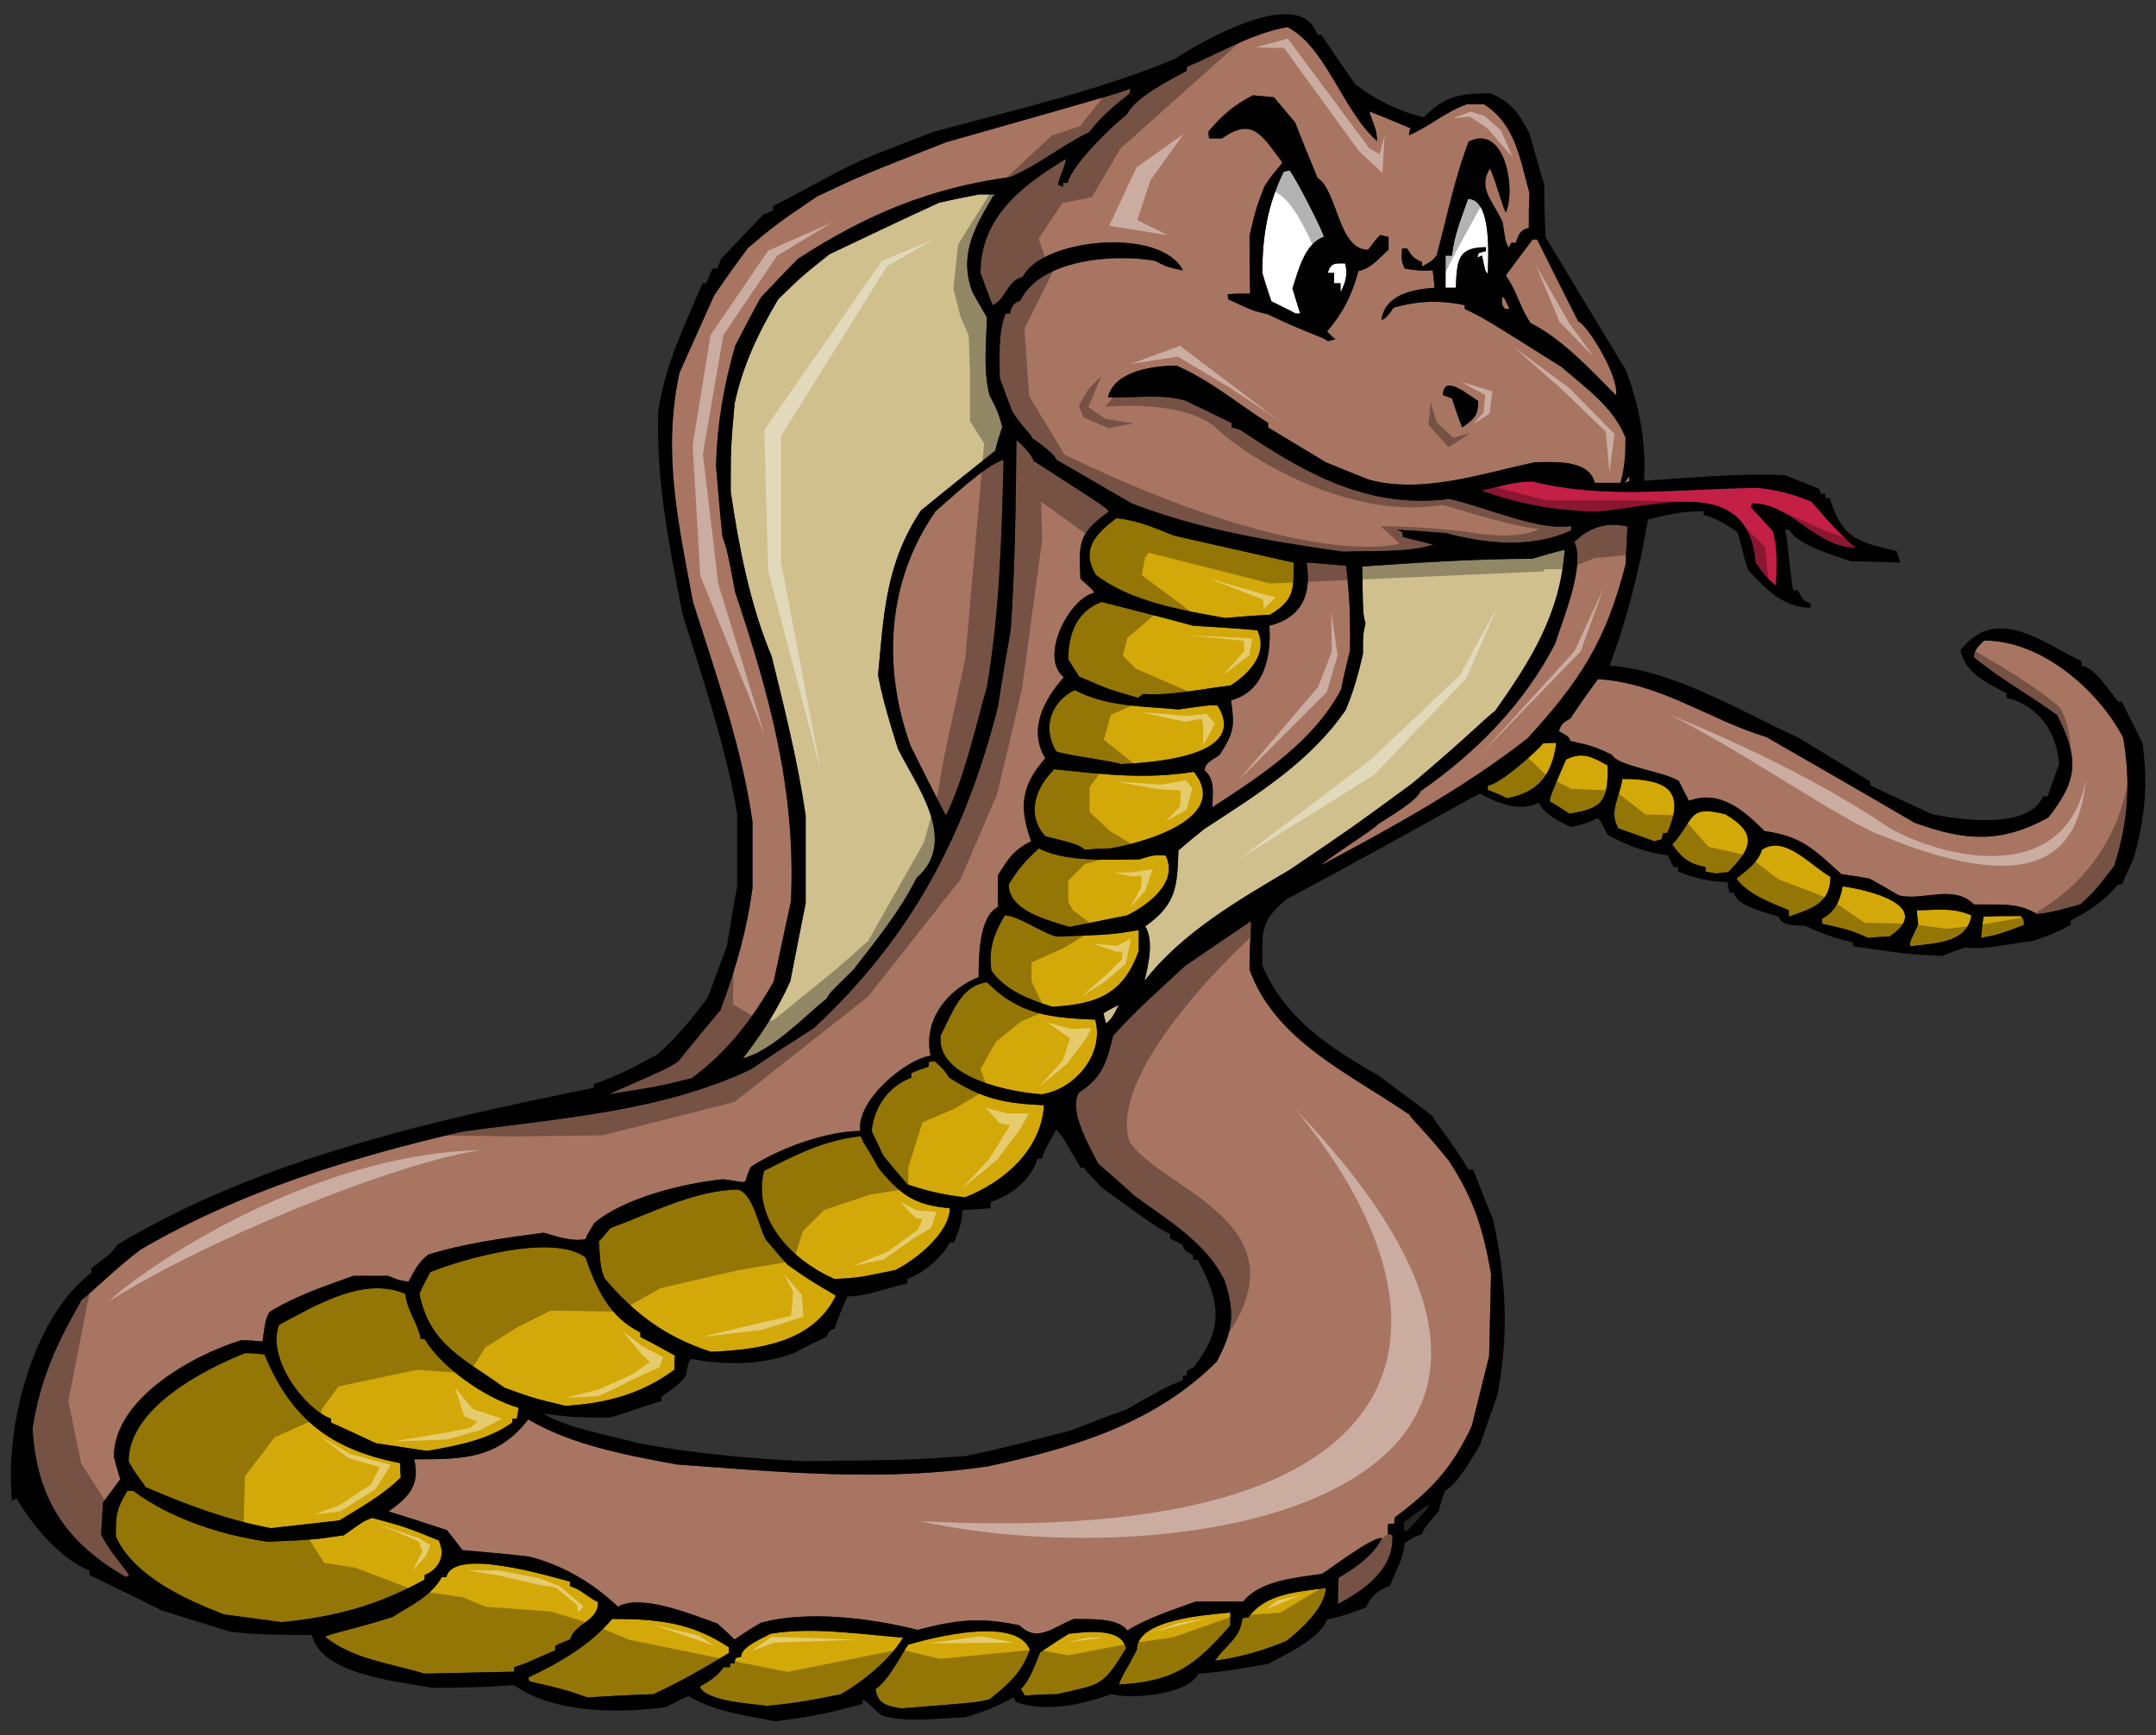 <?xml version="1.0" encoding="utf-8"?>
<!-- Generator: Adobe Illustrator 17.0.0, SVG Export Plug-In . SVG Version: 6.00 Build 0)  -->
<!DOCTYPE svg PUBLIC "-//W3C//DTD SVG 1.1//EN" "http://www.w3.org/Graphics/SVG/1.1/DTD/svg11.dtd">
<svg version="1.1" id="Layer_1" xmlns="http://www.w3.org/2000/svg" xmlns:xlink="http://www.w3.org/1999/xlink" x="0px" y="0px"
	 width="200px" height="161px" viewBox="0 0 200 161" style="enable-background:new 0 0 200 161;" xml:space="preserve">
<rect x="0" y="0" width="200" height="161" fill="#333333" stroke="none"/>
<path id="color4" style="fill:#CFC08E;" d="M102.603,94.954c-0.117-0.358-0.179-0.654-0.237-0.955
	c0.476-0.3,0.951-0.538,1.428-0.777C103.14,94.475,103.14,94.475,102.603,94.954z M73.311,91.013
	c-1.13,2.567-2.674,4.956-4.397,7.165c2.674-0.657,5.704-3.879,7.785-5.553c0.237-0.478,0.237-0.478,2.437-2.628
	c2.079-2.687,4.337-5.435,5.882-8.54c3.982-3.463-0.061-8.599-1.724-12.003c-0.713-2.27-1.366-4.359-1.842-6.808
	c0.534-5.733,0.713-10.391,3.981-15.288c2.256-1.852,4.575-3.702,6.891-5.552c0.18-0.779,0.418-1.496,0.654-2.211
	c-0.414-1.434-0.414-1.434-1.188-2.928c-0.594-2.386-0.297-4.776-0.238-7.226c-0.476-0.836-0.95-1.611-1.367-2.387
	c-1.248-3.464,0.238-5.974,1.961-8.899c0.357-0.12,0.357-0.12-1.307-0.12c-1.248,0.24-2.496,0.479-3.743,0.777
	c-3.388,1.554-6.774,3.165-10.161,4.778c-2.614,2.089-2.614,2.089-4.754,4.181c-1.841,3.103-3.267,6.091-4.04,9.673
	c-0.358,4.124-0.358,4.124-0.358,8.182c0.774,5.196,1.785,10.45,3.804,15.288c1.189,4.836,2.436,9.791,3.149,14.749
	c0,2.687,0,5.374,0,8.122C74.261,86.175,73.785,88.564,73.311,91.013z M131.005,72.68c-5.523,4.059-5.523,4.059-11.348,8.002
	c-4.754,2.806-10.101,5.912-13.489,10.331c0.358-1.495,0.892-3.766,0.062-5.077c2.911-2.029,2.971-3.703,3.09-7.048
	c0.772-0.656,1.545-1.312,2.376-1.969c4.934-3.225,9.806-6.212,13.132-11.047c0.714-1.673,1.19-3.404,1.606-5.196
	c0-1.792,0-1.792,0.236-2.865c-0.236-0.837-0.236-0.837-0.299-5.258c5.231-0.356,10.518-0.715,15.746-0.715
	c1.012-0.298,2.022-0.598,3.03-0.836c-0.416,5.972-3.146,10.271-6.476,14.989C138.194,66.229,135.938,68.559,131.005,72.68z"/>
<path id="color3" style="fill:#D3A809;" d="M95.533,153.058c-0.773,2.147-1.961,3.165-3.743,4.599
	c-1.308,0.297-1.308,0.297-8.201,0.836c-1.308-0.239-2.138-0.358-2.377-1.793c1.189-0.775,2.198-2.865,3.031-4.118
	C86.502,151.924,94.287,149.893,95.533,153.058z M83.77,151.924c-3.921-0.302-8.438-1.018-12.301-0.358
	c-0.713,0.416-2.733,1.194-2.733,2.15c-0.178,0-0.357,0.06-0.476,0.118c-0.06,0.119-0.119,0.299-0.119,0.48
	c-0.178,0-0.296,0-0.415,0c0,0.117,0,0.237,0,0.356c-0.238,0-0.417,0-0.595,0c-0.594,0.836-1.248,1.255-2.2,1.793
	c0.417,1.372,4.993,1.612,6.18,1.791c2.317-0.179,4.576-0.597,6.893-1.075C80.085,155.983,82.521,154.012,83.77,151.924z
	 M67.607,152.816c-3.505-2.328-6.714-2.626-10.815-2.626c-2.08,2.448-4.872,4.061-7.783,5.434c0,0.117,0.059,0.24,0.119,0.358
	c3.328,0.776,3.328,0.776,5.348,1.492c2.02-0.118,4.041-0.238,6.119-0.299c2.379-1.075,4.754-2.449,7.013-3.82
	C67.607,153.177,67.607,152.996,67.607,152.816z M99.157,151.564c-0.89,0.537-1.784,1.135-2.672,1.732
	c-0.476,1.133-0.892,2.507-1.785,3.402c0.12,0.18,0.239,0.357,0.357,0.598c0.951-0.061,1.962-0.119,2.973-0.119
	c4.159-0.956,4.217-0.657,6.416-4.239C104.09,150.966,100.762,151.385,99.157,151.564z M114.131,149.595
	c-2.197,0.238-8.673,0.597-8.673,3.463c-1.012,1.969-1.368,2.328-1.666,3.227c5.108-0.3,7.011-1.673,10.339-5.496
	C114.131,150.37,114.131,149.952,114.131,149.595z M51.504,152.699c0.417-0.237,0.893-0.419,1.366-0.598
	c0.476-1.553,2.616-1.672,2.616-3.464c-1.011-0.477-1.486-1.135-2.616-1.494c0-0.18,0-0.299,0-0.418
	c-1.84-0.477-10.813-3.226-11.467-0.417c-0.177,0-0.296,0-0.416,0c-1.01,1.793-2.793,2.565-4.575,3.702
	c-3.743,1.195-5.942,1.553-6.239,1.852c2.614,2.089,6.061,2.449,9.21,3.403c2.733-0.063,5.526-0.121,8.319-0.18
	c0-0.18,0-0.301,0-0.419c1.366-0.417,2.436-1.015,3.802-1.551C51.504,152.938,51.504,152.816,51.504,152.699z M115.794,150.071
	c-0.18,0-0.357,0-0.534,0.061c-0.237,1.908-1.545,2.448-2.556,3.94c2.26-0.298,4.576-0.954,6.656-1.851
	c1.306-1.015,3.624-3.165,3.624-4.897C120.431,147.683,117.398,147.802,115.794,150.071z M39.383,146.13
	c1.427-0.598,1.961-1.912,1.307-3.226c-3.089-1.252-3.089-1.252-6.178-2.09c-0.773,0.299-0.773,0.299-2.616,1.614
	c-2.791,0.417-2.791,0.417-7.069,0.596c-4.278-0.596-9.032-2.149-12.478-4.718c-0.178,0-0.357,0-0.535,0
	c-1.011,1.672-1.07,2.21-1.07,4.24c1.665,3.702,6.597,5.915,10.042,7.227c1.783,0.238,3.565,0.478,5.347,0.716
	c4.933-0.478,8.913-1.551,13.25-3.941C39.383,146.368,39.383,146.25,39.383,146.13z M24.528,125.649
	c-0.593-0.061-1.187-0.12-1.782-0.12c-3.921,1.552-10.813,5.135-10.813,10.03c0.594,1.195,1.367,1.973,1.544,2.39
	c3.863,1.671,7.546,3.046,11.646,3.821c2.081-0.237,4.219-0.478,6.358-0.715c1.96-1.195,4.1-2.392,5.704-4.003
	c-0.06-0.477-0.06-0.896-0.06-1.313C30.707,134.485,27.025,131.679,24.528,125.649z M47.523,131.977c0-0.119,0-0.239,0-0.358
	c0.119,0,0.239,0,0.416,0c0.06-0.358,0.119-0.717,0.178-1.015c-3.089-0.895-7.13-3.702-8.735-6.389c-0.118,0-0.236,0-0.356,0
	c-0.239-1.435-1.308-2.688-1.427-4.179c-3.862-1.673-8.318,1.073-11.705,2.865c-1.188,2.984,2.2,7.702,4.813,8.717
	c0,0.119,0,0.239,0,0.358c1.368,0.598,2.733,1.252,4.16,1.912c1.544,0.239,3.15,0.478,4.753,0.717
	C42.354,134.129,45.266,133.591,47.523,131.977z M62.557,127.081c0-0.479,0-0.896,0.059-1.313c-1.07-0.598-2.138-1.195-3.208-1.732
	c0-0.18,0-0.298,0-0.418c-2.912-1.434-4.1-4.12-5.11-6.987c-3.09-2.209-11.17,0.119-14.378,1.374
	c-0.356,0.656-0.712,1.313-1.011,2.031c0.95,4.776,4.278,6.093,7.902,8.718c2.674,0.956,2.674,0.956,5.646,1.671
	C56.376,130.186,59.526,129.29,62.557,127.081z M68.498,110.36c-3.921,0-8.317,2.268-11.884,3.581
	c-0.356,0.42-0.712,0.836-1.069,1.256c0.178,2.448,0.178,2.448,0.535,3.401c2.793,3.288,5.644,5.436,9.864,6.81
	c4.396-0.179,9.447-0.836,11.585-5.195c-0.653-0.479-1.604-0.836-4.455-2.866c-0.713-0.779-1.367-1.552-2.022-2.329
	C70.28,113.587,69.924,110.896,68.498,110.36z M70.876,108.627c-1.13,4.599,2.733,8.359,6.535,10.033
	c2.199-0.12,2.199-0.12,5.646-0.834c1.841-0.899,5.05-3.465,5.05-5.734c-3.268-0.301-4.516-1.196-6.596-3.703
	c-1.012-1.911-1.426-2.268-1.663-2.983C76.518,105.76,73.785,107.138,70.876,108.627z M84.184,109.885
	c1.725,0.597,3.567,1.013,5.35,1.193c3.624-1.433,7.069-4.418,7.307-8.541c-3.626-0.179-5.644-0.537-8.792-2.565
	c-0.417-0.658-0.417-0.658-1.308-1.495c-0.237,0-0.416,0-0.593,0.061c0,0.119,0,0.239,0,0.42c-0.535,0.178-1.07,0.356-1.605,0.597
	c0,0.119,0,0.236,0,0.418c-2.138,0.835-3.445,2.688-3.683,4.955c0.356,0.717,0.712,1.492,1.069,2.267
	C82.64,108.091,83.411,108.986,84.184,109.885z M101.594,94.595c-4.1-0.179-7.012-0.42-10.042-3.466
	c-2.437,0.301-3.208,2.869-4.277,4.898c-0.535,4.003,6.595,5.315,9.386,5.494C99.692,101.044,102.485,97.818,101.594,94.595z
	 M105.635,88.207c0-0.656,0-1.316,0-1.913c-2.614,0.418-2.614,0.418-7.605,0.597c-1.428-0.358-3.625-1.969-4.814-1.969
	c-1.01,1.672-1.543,3.165-1.246,5.134c1.307,1.852,3.564,2.688,5.643,3.345C101.713,93.162,104.207,92.266,105.635,88.207z
	 M177.826,84.444c0,0.417,0.059,0.836,0.117,1.313c-0.83,1.733-0.83,1.733-0.712,2.033c2.198-0.301,5.229-0.239,5.646-2.868
	C181.094,84.144,179.729,84.444,177.826,84.444z M170.933,82.232c-0.234,1.255-0.651,2.33-1.898,2.987c0,0.119,0,0.299,0,0.478
	c2.614,0.597,2.614,0.597,4.277,1.313c0.653-0.06,1.307-0.12,1.961-0.12C179.548,84.024,173.251,82.531,170.933,82.232z
	 M184.008,85.041c-0.122,0.656-0.18,1.313-0.236,1.969c1.604-0.298,1.604-0.298,3.98-1.193c0-0.478,0-0.478-0.297-0.836
	C186.263,84.98,185.136,84.98,184.008,85.041z M108.128,79.366c-1.069-0.059-1.069-0.059-2.434,0.359
	c-2.854,0-6.716,0.298-9.33-1.014c-1.188,1.075-1.961,1.97-2.792,3.342c0,2.509,3.8,3.346,5.645,3.941
	c1.783-0.356,3.563-0.714,5.349-1.073C106.467,83.965,109.376,81.876,108.128,79.366z M163.445,78.831
	c-0.355,1.192-1.424,1.909-2.373,2.687c1.125,1.493,3.146,2.208,4.869,2.927c0,0.179,0,0.358,0,0.597
	c2.021-0.716,3.863-1.193,3.863-3.702C168.024,80.385,165.588,77.398,163.445,78.831z M160.063,75.544
	c-3.565-0.894-2.794,0.422-4.933,2.809c0.892,1.255,1.545,1.793,3.09,2.089c0,0.12,0,0.24,0,0.42
	c0.298,0.06,0.655,0.118,1.009,0.179c0.358-0.061,0.714-0.119,1.069-0.119C162.496,78.712,163.091,77.339,160.063,75.544z
	 M110.743,71.604c-4.575,0.718-8.318,0.237-12.952-0.239c-1.664,1.674-2.674,4.121-0.833,6.212c0.713,0.238,3.269,0.656,3.626,1.255
	c0.771-0.06,1.544-0.119,2.377-0.119C105.873,78.233,114.25,75.965,110.743,71.604z M150.494,72.263
	c-0.238,1.73-1.308,3.045-0.356,4.597c1.069,0.359,2.196,0.777,3.325,1.193c0.18-0.059,0.416-0.118,0.655-0.178
	c0.059-0.238,0.12-0.418,0.176-0.598c0.118,0,0.24,0,0.358,0C156.436,73.276,154.536,72.263,150.494,72.263z M145.266,70.469
	c-1.486,3.464-1.486,3.464-1.486,3.882c0.595,0.358,1.189,0.717,1.782,1.135c3.149-0.478,3.625-1.193,3.566-4.479
	C147.703,70.23,146.811,69.694,145.266,70.469z M143.127,68.976c-0.535,0.719-4.1,3.884-5.11,3.884c0,0.12,0,0.239,0,0.418
	c0.594,0.238,1.188,0.478,1.782,0.777c2.853-0.539,4.159-2.092,4.575-5.137C143.958,68.918,143.543,68.918,143.127,68.976z
	 M112.943,65.454c-0.654-0.062-0.654-0.062-3.625,0.358c-3.27-0.3-6.656-0.24-9.626-1.793c-2.198,1.076-3.032,3.462-1.722,5.675
	c0.475,0.299,5.228,0.895,6,1.193C106.229,70.768,116.031,70.351,112.943,65.454z M99.098,61.153
	c0.297,0.536,0.654,1.076,1.011,1.612c2.732,1.193,2.732,1.193,5.466,1.972c0.12-0.119,0.299-0.239,0.475-0.357
	c2.677,0.179,5.409-0.482,8.082-0.777c1.723-1.076,3.565-2.986,2.497-5.137c-2.021-0.179-3.982-0.298-5.941-0.417
	c-2.853-0.776-5.706-1.493-8.497-2.209C99.93,56.677,99.098,58.766,99.098,61.153z M117.815,57.034
	c2.256-1.374,2.198-2.328,2.198-4.838c-3.743-0.836-7.427-1.671-11.112-2.506c-1.781-0.719-3.442-1.436-5.346-1.615
	c-1.9,1.435-3.327,2.868-1.9,5.256c3.268,2.509,8.021,3.286,12.001,4.002C115.022,57.214,116.389,57.094,117.815,57.034z"/>
<path id="color2" style="fill:#C41F45;" d="M142.177,44.671c7.011,1.733,13.901,0.601,21.035,0.601
	c1.72,0.177,3.208,0.597,4.813,1.254c1.308,1.493,2.611,3.046,4.155,4.3c-3.8,0-5.94-4.123-9.624-4.123
	c-0.061,0.121-0.118,0.24-0.118,0.359c0.653,0.717,1.306,1.434,2.02,2.209c0.474,1.673,0.357,3.345,0.296,5.076
	c-1.011-0.896-1.011-0.896-1.902-2.15c-0.654-8.121-8.853-5.254-14.734-4.717c-3.804-0.12-7.132-0.657-10.694-1.972
	C139.086,45.148,140.453,44.671,142.177,44.671z"/>
<path id="color1" style="fill:#A87562;" d="M150.731,44.794c0.12-0.24,0.239-0.422,0.414-0.602c0,0.122,0,0.301,0,0.478
	C150.971,44.671,150.852,44.731,150.731,44.794z M116.031,85.459c-2.021,1.374-4.038,2.748-6.059,4.119
	c-2.316,2.152-4.575,4.12-6.717,6.511c-0.594,2.447-0.949,3.821-3.147,5.254c-1.069,1.671,1.07,5.196,1.781,6.629
	c1.132,0.954,2.258,1.971,3.389,2.986c3.09,2.268,6.596,4.3,8.319,7.822c1.011,3.106,0.772,4.717-0.714,7.523
	c-5.762,5.794-13.487,8.062-21.272,9.733c-9.684,1.434-19.073,0.539-28.817-0.18c-4.575-0.836-9.744-1.79-13.785-4.18
	c-2.854,3.701-6.062,3.701-10.578,3.701c0.536,2.45-0.476,3.464-2.377,4.839c1.783,0.536,3.565,1.134,5.408,1.732
	c0.475,0.596,0.95,1.192,1.426,1.851c2.021,0.179,4.101,0.358,6.18,0.599c3.09,0.773,5.942,2.445,8.259,4.656
	c2.199-1.254,6.951,0.777,9.209,1.552c0.535,0.477,1.071,0.956,1.605,1.494c0.771-0.537,1.603-1.076,2.437-1.553
	c4.337-1.193,10.279-0.418,14.558,0.657c3.625-0.956,5.821-1.195,9.446-0.419c1.665,1.674,3.15,0.118,5.051-0.598
	c1.188,0.061,4.1-0.179,4.933,1.075c1.961-1.193,4.218-1.91,6.358-2.686c1.425,0,2.91,0,4.396,0
	c1.604-1.973,4.871-2.211,7.311-2.568c0.652-0.358,4.455-3.345,5.585-3.345c-0.774,1.613-2.497,2.806-4.041,3.702
	c-0.058,0.775-0.058,1.612-0.058,2.447c2.433-1.313,5.228-3.224,5.05-6.389c-0.181-0.06-0.299-0.119-0.417-0.119
	c0-0.299,0-0.597,0-0.896c0.178-0.061,0.356-0.061,0.595-0.061c0-0.24,0-0.419,0.061-0.598c3.326-2.449,5.344-4.598,7.129-8.48
	c0.533-2.148,1.069-4.3,1.605-6.447c0.059-2.569,0.117-5.138,0.178-7.646c-0.714-4.117-1.605-6.986-3.921-10.509
	c-2.201-2.749-3.448-3.822-3.626-4.241c-5.405-3.762-12.477-6.808-14.854-13.496C115.914,86.833,116.152,85.816,116.031,85.459z
	 M9.378,142.369c0.772,1.492,1.722,2.508,2.614,3.761c-0.119,0.061-0.237,0.12-0.296,0.18c-5.586-3.166-8.318-7.346-8.675-13.795
	c0.713-4.598,2.258-7.942,4.575-11.943c0.773-0.536,3.148-2.926,5.467-4.658c9.21-5.376,19.488-8.539,29.827-10.929
	c9.031-1.252,18.479-1.85,26.797-5.793c1.901-1.314,3.861-2.566,5.823-3.819c9.031-8.422,13.962-17.736,17.055-29.74
	c0.356-2.389,0.771-4.775,1.188-7.167c0.415-5.851,0.475-11.765,0.535-17.616c0.414,0.239,1.485,1.435,1.603,1.912
	c6.773,4.358,6.773,4.358,6.953,4.718c-2.792,1.971-2.792,2.866-2.614,6.211c1.249,1.134,1.249,1.134,1.249,1.312
	c-2.319,0.536-5.111,5.972-2.794,7.822c-1.841,2.091-3.327,4.836-1.724,7.524c-2.258,2.569-2.436,4.539-1.306,7.703
	c-1.605,0.778-2.14,1.615-3.088,3.165c0,0.954,0,1.912,0,2.926c-1.783,0.897-1.783,4.778-1.783,6.509
	c-2.913,1.138-5.171,4.001-4.457,7.285c-2.377,0.359-6.893,4.181-6.536,6.988c-3.089,0-7.546,1.612-10.161,3.344
	c-0.178,0.417-0.355,0.835-0.476,1.314c-0.355,0.179-0.475,0-2.079-0.179c-3.626,0.357-9.211,1.731-11.944,4.059
	c-0.296,0.479-0.593,0.956-0.832,1.496c-1.248,0.238-2.614-0.239-3.862-0.598c-3.566,0.479-7.25,0.956-10.696,2.028
	c-0.892,0.657-1.308,1.496-1.842,2.509c-0.891-0.119-0.891-0.119-1.9-0.536c-1.071,0-2.14,0-3.209,0
	c-2.674,0.954-5.348,1.851-7.785,3.344c-0.357,0.657-0.357,0.657-0.653,2.745c-0.655-0.06-1.308-0.118-1.961-0.118
	c-4.517,1.373-11.826,5.436-11.826,10.809c0.178,0.658,0.358,1.372,0.595,2.09c-0.535,0.718-1.069,1.433-1.603,2.15
	C9.496,140.338,9.438,141.352,9.378,142.369z M64.16,100.03c-3.149,0.774-3.149,0.774-7.724,1.491
	c5.348-2.328,5.348-2.328,6.476-3.046c1.308-1.612,2.614-3.223,3.921-4.777c1.427-3.821,2.438-7.346,2.972-11.347
	c0-2.029,0-4.058,0-6.09c-0.949-6.868-3.445-13.854-5.526-20.422c-1.366-7.405-2.851-13.853-1.247-21.259
	c1.071-2.39,2.14-4.778,3.208-7.166c1.011-1.494,2.081-2.986,3.151-4.419c2.554-2.151,2.554-2.151,6.417-4.778
	c4.04-1.911,4.04-1.911,11.944-5.018c16.815-4.776,16.815-4.776,17.053-5.015c0,0.119,0,0.299,0,0.478
	c-1.368,1.073-2.733,2.209-3.744,3.583c-2.497,1.194-4.872,3.165-7.369,4.181c-7.426,1.014-13.309,3.464-19.666,7.583
	c-1.188,1.193-2.316,2.391-3.446,3.583c-0.834,1.493-1.605,2.987-2.378,4.479c-1.07,3.762-1.664,7.166-1.783,11.107
	c0.179,2.15,0.357,4.358,0.594,6.568c0.477,1.433,0.477,1.433,1.188,5.195c3.209,9.615,5.646,18.393,5.17,28.664
	c-0.534,2.447-1.069,4.957-1.604,7.466C69.745,94.595,67.489,97.582,64.16,100.03z M196.96,68.438
	c0.712,4.301,0.474,7.706-0.832,11.885c-1.843,2.388-1.843,2.388-3.15,3.584c-1.368,0.358-2.613,0.775-4.04,0.895
	c-1.662-1.135-3.802-0.837-5.823-0.895c-1.9-1.914-4.695-0.3-6.951-0.836c-0.951-0.538-1.841-1.077-2.733-1.553
	c-0.891-0.18-1.781-0.3-2.614-0.418c-2.616-2.388-3.742-3.523-7.133-4.001c-1.902-1.912-4.156-3.883-7.008-2.807
	c-0.356-0.657-0.654-1.254-0.949-1.853c-1.666-0.954-5.587-1.314-6.24-2.446c-1.723-0.776-1.723-0.776-3.804-1.254
	c-0.178-0.417-0.178-0.417-1.069-0.896c0.181-0.657,0.415-0.836,1.069-1.195c0.831-1.255,1.663-2.448,2.556-3.643
	c5.822,0.359,10.159,3.703,15.627,5.376c4.574,2.628,9.148,5.255,13.726,7.942c4.751,1.73,8.077,1.911,12.417-0.478
	c2.85-3.582,2.79-5.555,0.831-9.495c-2.436-1.79-5.464-3.463-7.725-5.374c0-0.717,0.476-1.075,0.95-1.553
	C189.411,59.422,194.642,64.02,196.96,68.438z M141.7,68.498c-5.883,4.6-12.536,8.241-19.133,11.764
	c0.538-0.595,5.111-3.462,5.289-3.819c0.893-0.599,3.625-2.15,3.921-3.047c5.11-3.523,9.628-8.12,12.479-13.676
	c0.654-2.089,2.852-7.286,1.783-9.435c1.305-1.314,2.971-1.912,4.932-1.435c-0.061,1.138-0.119,2.329-0.179,3.522
	C149.009,59.422,146.572,63.184,141.7,68.498z M87.751,75.666c-1.13-2.15-2.199-4.301-3.27-6.449
	c-2.675-7.346-2.198-15.347,2.318-21.798c1.485-1.254,4.515-4.181,6.298-4.777c-0.178,7.048-0.356,14.153-1.545,21.078
	C90.482,67.482,89.472,72.142,87.751,75.666z M112.468,74.889c0-1.194,0.296-2.566-0.714-3.403c0-0.778,0.832-1.016,1.367-1.434
	c1.368-2.091,1.426-2.687,1.07-5.075c3.147-0.837,3.744-4.182,3.563-6.928c3.093-0.776,3.924-2.987,3.448-5.853
	c1.187,0.061,2.437,0.178,3.684,0.299c0.356,3.821,0.356,3.821,0.356,7.82c-0.296,1.197-0.594,2.391-0.831,3.643
	C121.797,68.858,117.044,71.902,112.468,74.889z M99.038,16.964c-0.178,0-0.296,0-0.416,0c0,0.119,0,0.238,0,0.358
	c-0.178-0.059-0.357-0.12-0.476-0.18c0.238-1.133,0.771-1.97,0.713-2.388c-4.041,2.447-7.904,5.375-7.904,10.568
	c0.358,0.956,0.715,1.973,1.13,2.987c1.189-0.478,1.308-2.271,2.793-2.629c1.781-3.582,12.833-4.658,14.854-0.595
	c-1.425-0.3-1.425-0.3-2.613-0.896c-3.744-0.656-10.577-0.18-12.478,3.702c-0.594,0.179-0.832,0.537-0.951,1.194
	c-0.178,0-0.296,0-0.415,0c-0.712,1.912-0.534,3.881-0.534,5.972c0.356,1.015,0.772,2.09,1.188,3.164
	c1.07,1.612,1.723,2.032,1.843,2.447c0.416,0.239,2.198,1.555,2.198,1.972c2.317,1.312,4.634,2.688,7.011,4.059
	c6.356,2.449,12.894,3.523,19.61,4.479c2.611-0.118,5.938,0.12,8.375-0.655c-0.951-0.239-1.9-0.478-2.851-0.718
	c0-0.179,0-0.299,0-0.416c-0.179-0.121-0.358-0.181-0.533-0.24c1.485,0.06,2.97,0.179,4.515,0.299
	c3.802,1.015,8.02,1.434,11.647-0.24c0-0.177,0-0.298,0-0.417c-2.913,0.536-8.199-1.852-11.29-2.509
	c-7.545,0.954-13.311-2.33-19.37-6.391c-0.298-0.119-0.594-0.178-0.832-0.238c0-0.179,0-0.298,0-0.418
	c-1.486-0.716-2.913-1.433-4.336-2.09c-2.379-0.658-4.755-0.181-7.134-0.3c0.597-2.446,4.22-2.926,6.359-2.926
	c3.269,1.435,5.645,3.521,8.497,5.313c0,0.121,0,0.24,0,0.419c1.782,1.075,3.564,2.15,5.347,3.226
	c1.308,0.536,2.615,1.073,3.98,1.612c4.992,1.374,10.579-0.6,15.447-1.612c1.727,0,4.994-0.299,5.528,1.912c0.772,0,1.545,0,2.377,0
	c0.415-1.375,0.477-2.748,0.477-4.181c-1.13-2.868-3.685-4.601-5.942-6.57c-7.307-4.599-7.307-4.599-8.971-5.375
	c0-0.119,0-0.238,0-0.358c-2.318-0.478-4.337-0.417-6.597,0.239c-0.713,0.957-0.713,0.957-1.129,1.135
	c0.298-2.389,3.029-2.866,4.933-2.986c-0.061-0.537-0.12-1.074-0.179-1.611c-0.951,0.058-1.725,0-2.615-0.181
	c-0.298-0.775-0.298-0.775-0.236-1.85c0.117,0,0.296,0,0.474,0c0.475,0.776,0.596,0.895,1.368,1.253c0,0.119,0,0.239,0,0.418
	c0.892-0.478,0.892-0.478,1.367-1.016c0.949-3.521,1.663-7.165,2.97-10.57c3.447-1.73,4.398,4.6,3.447,6.571
	c-0.297-0.479-1.188-3.763-1.486-4.061c-1.129,1.85,0.298,2.983,1.189,4.956c0.296,1.912,0.296,1.912,0.594,2.389
	c0.059-0.179,0.117-0.359,0.237-0.477c0.118,0,0.237,0,0.415,0c0.181-0.659,0.357-1.195,1.189-1.375c0-1.075,0-2.15,0.059-3.226
	c-0.892-3.223-1.306-6.387-4.218-8.239c-0.534,0-1.068,0-1.603,0c-2.021,0.717-3.389,2.029-5.35,2.866
	c0-0.237,0.06-0.477,0.12-0.655c-1.309-0.537-2.556-1.075-3.805-1.554c0.299,1.075,0.715,1.613,0.715,2.746
	c-3.147-2.746-4.753-8.777-8.319-10.568c-3.327,0.597-6.239,2.389-9.328,3.703c0,0.119,0,0.238,0,0.355
	c-1.664,0.897-4.754,2.45-5.525,4.004C103.14,11.709,99.454,15.231,99.038,16.964z M137.126,37.206c0,1.315-0.357,1.674-1.486,2.449
	c-0.357-0.895-0.653-1.79-0.949-2.688c-0.297-0.12-0.596-0.238-0.833-0.299C133.857,34.639,136.176,36.61,137.126,37.206z
	 M116.212,8.844c0.653,0.06,1.306,0.119,1.959,0.179c0.653,0.776,1.31,1.553,1.963,2.33c0.652,1.671,1.367,3.402,2.079,5.135
	c1.903,1.255,1.903,6.688,4.695,6.688c0.355-0.479,0.712-0.956,1.128-1.373c0.236,0.059,0.475,0.119,0.772,0.179
	c0,0.357,0,0.778,0,1.195c-0.892,0.776-1.605,1.73-2.792,1.97c-0.653,2.33-1.368,3.762-2.91,5.615
	c0.235,0.238,0.474,0.476,0.771,0.716c-0.236,0.059-0.476,0.119-0.713,0.179c-0.179-0.297-1.842-0.717-5.587-2.508
	c-1.307-0.298-1.307-0.298-3.623-1.372c-0.06-0.18-0.06-0.358-0.06-0.479c0.653-0.062,1.367-0.062,2.079-0.062
	c-0.059-1.792-0.059-3.581-0.059-5.374c0.593-2.507,0.593-2.507,1.367-4.537c0.832-1.373,1.485-1.851,1.664-2.268
	c-1.9-2.509-2.732-4.239-5.585-2.212c-0.416,0-0.834,0-1.189,0c-0.061-0.237-0.061-0.477-0.061-0.657
	C113.418,10.633,114.429,9.798,116.212,8.844z M139.681,25.563c0.832-1.134,1.664-2.268,2.496-3.344c0.119,0,0.234,0,0.415,0
	c1.249,2.509,2.497,5.016,3.804,7.584c1.01,0.479,3.86,5.314,3.505,6.866c-2.315-2.326-4.932-5.194-7.901-6.688
	C141.047,28.668,140.691,26.938,139.681,25.563z M139.325,27.594c0,0.717,0,0.717,0.295,1.075c0.119,0,0.239,0,0.416,0
	C139.501,27.534,139.501,27.534,139.325,27.594z"/>
<path id="fill" style="fill:#FFFFFF;" d="M117.101,25.323c0-3.402,0.476-6.268,1.963-9.373c0.177-0.061,0.355-0.12,0.593-0.12
	c0.831,1.193,3.209,5.911,3.147,6.151c-1.782,0.597-2.374,3.163-2.91,4.779c0.238,0.774,0.476,1.551,0.712,2.326
	c-0.176,0-0.297,0-0.416,0c-0.771-0.418-1.542-0.776-2.256-1.135C117.638,27.058,117.339,26.16,117.101,25.323z M123.757,26.279
	c0.178,0,0.358,0,0.596,0c0,0.241,0,0.538,0,0.837c0.474-0.896,0.712-1.733,0.416-2.688c-0.951,0-1.311-0.06-1.606,0.895
	c0.179,0,0.357,0,0.594,0C123.757,25.624,123.757,25.921,123.757,26.279z M137.185,23.473c-0.06,0.12-0.119,0.238-0.119,0.419
	c0.119-0.06,0.239-0.119,0.415-0.181c0.299,1.493,0.299,1.493,0.536,1.672c0-1.133,0.476-6.928-1.841-6.928
	c-0.596,1.733-1.308,3.404-1.485,5.255c-0.239,0-0.417,0-0.596,0c0,0.957,0,1.971,0,2.986c0.298,0,0.596,0,0.952,0
	c0.116-2.508,0.116-3.762,2.792-3.762c0,0.121,0,0.239,0,0.358C137.601,23.355,137.364,23.414,137.185,23.473z"/>
<path id="outline" d="M196.838,65.096c-0.115,0-0.236,0-0.354,0c-0.894-1.076-2.02-3.046-3.39-3.343c0-0.18,0-0.3,0-0.419
	c-3.802-1.791-7.841-5.256-11.23-1.019c0.418,2.151,2.496,3.047,4.279,4.004c0,0.117,0,0.24,0,0.418
	c2.97,0.717,4.635,3.165,4.875,6.15c-0.358,0.954-0.714,1.973-1.072,2.987c-0.178,0-0.297,0-0.415,0
	c-1.367,3.165-7.843,2.149-10.279,1.67c-1.959-0.895-3.861-1.789-5.764-2.684c0-0.12,0-0.24,0-0.36
	c-2.261-1.374-4.454-2.746-6.653-4.062c-5.346-2.447-11.587-6.269-17.527-6.686c1.664-4.419,2.79-8.959,3.566-13.558
	c1.899-0.477,3.266-0.775,5.167-0.775c0,0.119,0,0.238,0,0.358c1.188,0.298,2.139,0.895,3.149,1.614
	c0.299,1.133,0.59,2.268,0.949,3.461c1.602,1.731,3.268,3.524,5.823,3.524c0-0.18,0-0.3,0-0.419
	c-0.772-0.18-0.772-0.478-1.188-1.193c-0.181,0-0.297,0-0.415,0c-0.237-0.716-0.534-4.958-0.772-5.614c0.118,0,0.237,0,0.413,0
	c0.715,1.434,4.22,2.389,5.704,2.927c1.485,0,3.033,0.061,4.577,0.119c-0.119-0.358-0.237-0.717-0.356-1.075
	c-3.329-0.836-4.994-0.954-6.181-4.896c-0.181,0-0.297,0-0.414,0c0-0.179,0-0.3,0-0.418c-0.18,0-0.297,0-0.42,0
	c-0.056-0.18-0.118-0.359-0.176-0.477c-1.069-0.42-2.141-0.837-3.147-1.256c-4.34-0.179-8.735,0.24-13.072,0.536
	c0.178-3.701-0.418-6.925-1.723-10.328c-2.497-4.122-4.992-8.243-7.43-12.303c-0.059-1.612-0.117-3.225-0.117-4.839
	c-0.475-1.609-0.949-3.225-1.368-4.775c-1.01-1.913-1.721-2.927-3.624-3.702c-2.732,0-4.159,0.179-6.179,2.209
	c-2.319-0.536-4.455-1.612-6.357-3.044c-1.07-1.554-2.139-3.105-3.149-4.599c-0.117,0-0.235,0-0.356,0
	c-1.604-4.838-11.05,0.837-13.311,2.27c-7.012,2.927-15.149,4.776-22.339,6.747c-2.198,0.836-4.396,1.671-6.537,2.567
	c-2.851,1.314-5.643,2.986-8.316,4.3c0,0.119,0,0.24,0,0.419c-0.297,0.119-0.595,0.239-0.894,0.358
	c-1.307,1.372-2.614,2.746-3.92,4.119c-0.12,0.299-0.237,0.598-0.357,0.896c-0.178,0-0.297,0-0.416,0
	c-0.238,0.417-0.416,0.898-0.595,1.373c-0.117,0-0.237,0-0.356,0c-1.723,4.062-3.387,7.344-4.1,11.765
	c-0.237,6.566,1.011,12.6,2.258,18.989c1.901,6.03,3.981,12.184,5.051,18.452c0,2.21,0,4.479,0,6.747
	c-0.355,1.853-0.653,3.704-0.95,5.557c-0.595,1.55-1.189,3.163-1.783,4.775c-1.426,1.91-2.852,3.644-4.634,5.254
	c-1.902,1.016-3.862,2.091-5.941,2.748c0,0.118,0,0.237,0,0.358c-15.033,3.046-30.898,6.57-44.207,14.57
	c-0.476,0.718-0.476,0.718-2.377,2.15c0,0.118,0,0.24,0,0.42c-5.525,4.18-8.08,14.448-7.367,21.196
	c0.118-0.12,0.236-0.18,0.415-0.239c1.485,2.51,4.04,5.613,6.774,6.688c0,0.12,0,0.239,0,0.418c2.198,1.074,4.456,2.148,6.713,3.285
	c2.081,0.656,4.219,1.313,6.358,1.97c2.497,0.299,5.052,0.299,7.546,0.299c0.892,3.762,8.201,4.3,11.053,4.898
	c5.941,0,6.774-0.238,7.724-0.238c3.684,2.627,9.744,2.627,14.082,2.028c0.653-0.358,1.367-0.715,2.081-1.014
	c2.435,1.431,5.229,1.792,8.021,2.328c2.792-0.296,5.466-0.837,8.138-1.611c0-0.181,0-0.299,0-0.418
	c0.418,0.179,0.834,0.776,1.783,1.493c2.377,0.718,5.23,0.24,7.726,0.179c2.376-0.776,2.376-0.776,4.514-1.852
	c0.06,0.12,0.119,0.239,0.178,0.418c2.732,1.017,6.18,0.239,8.853-0.716c1.963,0.479,7.131,0.06,8.083-1.911
	c2.198-0.121,4.337-0.539,6.475-0.896c1.604-0.895,4.751-2.269,5.468-4.12c1.542-0.358,1.542-0.358,3.624-1.134
	c0.356-0.955,1.247-1.733,2.196-1.973c0.479-1.371,1.248-2.386,1.367-4c1.072-0.655,1.072-0.655,1.605-0.774
	c0.178-0.538,0.178-0.538,1.544-2.15c0.181-0.658,0.356-1.315,0.597-1.913c1.188-0.596,2.613-3.224,3.267-4.297
	c0.535-1.554,1.071-3.107,1.604-4.6c1.069-5.793,0.83-10.569-0.416-16.301c-0.653-1.554-1.249-3.106-1.841-4.601
	c-0.18,0-0.298,0-0.418,0c-1.782-2.925-3.208-4.477-3.325-4.954c-1.726-1.315-3.447-2.569-5.111-3.823
	c-4.517-2.566-8.615-5.255-10.696-10.151c0-3.226-0.234-4,2.141-6.091c13.667-7.344,17.469-9.675,18.063-9.854
	c1.664,0.896,3.625,1.731,5.467,0.836c0.296,0.954,2.02,1.852,2.971,2.269c1.602-0.417,1.602-0.417,2.436-0.835
	c0.299,0.24,0.299,0.24,0.949,1.554c1.902,1.013,3.447,1.609,5.586,1.909c0.179,0.359,0.357,0.719,0.534,1.075
	c0.119,0,0.237,0,0.415,0c0,0.12,0,0.24,0,0.42c1.547,0.596,2.912,0.954,4.577,0.954c0.058,0.297,0.119,0.655,0.178,1.014
	c0.118,0,0.238,0,0.416,0c0.357,1.314,2.971,1.793,4.158,2.212c0.299,0.896,1.603,0.836,2.437,0.836
	c1.482,0.717,2.852,1.194,4.453,1.551c0,0.122,0,0.24,0,0.36c5.469,0.776,5.469,0.776,8.322,0.896
	c0.652-0.301,1.364-0.537,2.079-0.777c1.842,0.239,4.395-0.418,6.236-0.598c1.786-0.598,1.786-0.598,3.568-1.493
	c0-0.179,0-0.298,0-0.418c1.664-0.836,3.149-1.85,4.396-3.346c0.116,0,0.238,0,0.354,0c0.357-0.835,0.715-1.612,1.071-2.386
	c1.071-3.645,1.368-6.987,0.832-10.75C198.086,67.604,197.434,66.349,196.838,65.096z M163.212,45.272
	c1.72,0.177,3.208,0.597,4.813,1.254c1.308,1.493,2.611,3.046,4.155,4.3c-3.8,0-5.94-4.123-9.624-4.123
	c-0.061,0.121-0.118,0.24-0.118,0.359c0.653,0.717,1.306,1.434,2.02,2.209c0.474,1.673,0.357,3.345,0.296,5.076
	c-1.011-0.896-1.011-0.896-1.902-2.15c-0.654-8.121-8.853-5.254-14.734-4.717c-3.804-0.12-7.132-0.657-10.694-1.972
	c1.663-0.359,3.029-0.837,4.753-0.837C149.186,46.404,156.078,45.272,163.212,45.272z M151.145,44.193c0,0.122,0,0.301,0,0.477
	c-0.175,0-0.294,0.062-0.414,0.124C150.852,44.554,150.971,44.373,151.145,44.193z M142.177,22.219c0.119,0,0.234,0,0.415,0
	c1.25,2.509,2.497,5.016,3.804,7.584c1.01,0.479,3.86,5.314,3.505,6.866c-2.315-2.326-4.932-5.194-7.901-6.688
	c-0.952-1.313-1.308-3.044-2.318-4.42C140.513,24.429,141.344,23.294,142.177,22.219z M140.036,28.668c-0.177,0-0.297,0-0.416,0
	c-0.295-0.358-0.295-0.358-0.295-1.075C139.501,27.534,139.501,27.534,140.036,28.668z M110.091,6.572c0-0.117,0-0.236,0-0.356
	c3.089-1.314,6.001-3.105,9.329-3.702c3.564,1.792,5.171,7.822,8.318,10.568c0-1.133-0.416-1.672-0.714-2.746
	c1.247,0.479,2.495,1.016,3.805,1.553c-0.061,0.18-0.121,0.418-0.121,0.656c1.963-0.837,3.331-2.149,5.351-2.867
	c0.534,0,1.068,0,1.603,0c2.913,1.853,3.326,5.018,4.218,8.24c-0.059,1.076-0.059,2.151-0.059,3.227
	c-0.832,0.18-1.009,0.716-1.189,1.375c-0.179,0-0.298,0-0.416,0c-0.12,0.117-0.179,0.297-0.237,0.477
	c-0.297-0.477-0.297-0.477-0.594-2.39c-0.892-1.972-2.318-3.106-1.189-4.955c0.297,0.299,1.189,3.582,1.485,4.061
	c0.95-1.97,0-8.302-3.446-6.57c-1.307,3.405-2.021,7.047-2.971,10.569c-0.476,0.539-0.476,0.539-1.367,1.017c0-0.18,0-0.299,0-0.418
	c-0.771-0.358-0.893-0.477-1.368-1.253c-0.178,0-0.355,0-0.474,0c-0.062,1.074-0.062,1.074,0.236,1.85
	c0.891,0.181,1.664,0.238,2.616,0.181c0.059,0.537,0.117,1.074,0.178,1.61c-1.903,0.12-4.635,0.599-4.933,2.987
	c0.416-0.178,0.416-0.178,1.129-1.135c2.259-0.657,4.278-0.717,6.597-0.239c0,0.119,0,0.239,0,0.358
	c1.665,0.776,1.665,0.776,8.971,5.374c2.259,1.971,4.813,3.703,5.943,6.57c0,1.434-0.063,2.806-0.477,4.182
	c-0.832,0-1.605,0-2.378,0c-0.534-2.211-3.802-1.912-5.527-1.912c-4.868,1.013-10.456,2.985-15.448,1.611
	c-1.365-0.539-2.673-1.075-3.979-1.611c-1.782-1.075-3.565-2.15-5.348-3.227c0-0.178,0-0.298,0-0.418
	c-2.853-1.792-5.229-3.881-8.497-5.313c-2.139,0-5.763,0.479-6.358,2.926c2.379,0.119,4.755-0.358,7.133,0.3
	c1.424,0.656,2.851,1.374,4.336,2.089c0,0.121,0,0.24,0,0.418c0.239,0.061,0.534,0.12,0.833,0.239
	c6.059,4.06,11.824,7.346,19.369,6.391c3.092,0.655,8.378,3.043,11.29,2.508c0,0.12,0,0.24,0,0.417
	c-3.627,1.673-7.846,1.255-11.647,0.241c-1.544-0.121-3.028-0.241-4.515-0.3c0.176,0.06,0.355,0.119,0.534,0.241
	c0,0.117,0,0.236,0,0.416c0.951,0.239,1.9,0.479,2.852,0.717c-2.437,0.776-5.765,0.538-8.376,0.656
	c-6.716-0.956-13.253-2.03-19.61-4.479c-2.378-1.37-4.694-2.747-7.01-4.059c0-0.418-1.783-1.733-2.198-1.972
	c-0.119-0.417-0.772-0.836-1.843-2.448c-0.416-1.074-0.831-2.15-1.188-3.163c0-2.092-0.177-4.061,0.535-5.973
	c0.118,0,0.237,0,0.415,0c0.12-0.656,0.357-1.015,0.951-1.193c1.901-3.882,8.735-4.358,12.479-3.703
	c1.188,0.598,1.188,0.598,2.613,0.896c-2.021-4.063-13.073-2.986-14.854,0.596c-1.486,0.357-1.604,2.15-2.792,2.629
	c-0.415-1.016-0.772-2.031-1.13-2.987c0-5.193,3.863-8.121,7.904-10.568c0.059,0.417-0.476,1.255-0.713,2.388
	c0.12,0.06,0.298,0.121,0.476,0.179c0-0.119,0-0.238,0-0.357c0.119,0,0.237,0,0.417,0c0.416-1.731,4.1-5.255,5.525-6.389
	C105.337,9.023,108.427,7.469,110.091,6.572z M135.048,26.697c-0.357,0-0.654,0-0.952,0c0-1.015,0-2.028,0-2.986
	c0.179,0,0.357,0,0.596,0c0.179-1.851,0.89-3.52,1.485-5.255c2.316,0,1.841,5.795,1.841,6.928c-0.237-0.179-0.237-0.179-0.536-1.671
	c-0.176,0.062-0.296,0.121-0.415,0.18c0-0.18,0.061-0.299,0.119-0.419c0.18-0.059,0.416-0.118,0.654-0.178c0-0.12,0-0.239,0-0.359
	C135.164,22.936,135.164,24.19,135.048,26.697z M111.754,71.485c0-0.778,0.832-1.016,1.367-1.434
	c1.368-2.091,1.426-2.687,1.07-5.075c3.147-0.837,3.744-4.182,3.563-6.928c3.093-0.776,3.924-2.987,3.448-5.853
	c1.187,0.061,2.437,0.178,3.684,0.299c0.356,3.821,0.356,3.821,0.356,7.82c-0.296,1.197-0.594,2.391-0.831,3.643
	c-2.613,4.899-7.366,7.943-11.942,10.929C112.468,73.694,112.765,72.321,111.754,71.485z M97.612,93.4
	c-2.079-0.655-4.336-1.493-5.644-3.345c-0.296-1.969,0.236-3.462,1.246-5.134c1.189,0,3.388,1.611,4.814,1.969
	c4.991-0.179,4.991-0.179,7.605-0.597c0,0.597,0,1.256,0,1.913C104.207,92.266,101.713,93.162,97.612,93.4z M103.793,93.222
	c-0.654,1.253-0.654,1.253-1.19,1.732c-0.117-0.358-0.179-0.654-0.237-0.955C102.841,93.698,103.316,93.46,103.793,93.222z
	 M109.733,115.496c0,0.539,0.534,0.718,0.952,0.954c0,0.118,0,0.239,0,0.419c0.116,0,0.237,0,0.415,0
	c2.138,3.94,2.436,6.39-0.415,10.032c-0.238,0.06-0.418,0.18-0.596,0.299c0,0.118,0,0.237,0,0.418c-0.118,0-0.236,0-0.357,0
	c0,0.118,0,0.237,0,0.418c-1.723,0.716-1.723,0.716-5.288,2.747c-1.723,0.597-3.386,1.255-5.051,1.909
	c-3.267,0.837-6.536,1.733-9.862,2.391c-4.992,0.357-4.992,0.357-14.855,0.477c-5.17-0.238-10.338-0.716-15.449-1.67
	c-2.792-0.778-6.358-1.314-8.853-2.748c2.911,0.358,2.911,0.358,6.239,0.358c2.793-0.836,4.16-1.433,4.754-1.494
	c0-0.178,0-0.298,0-0.419c1.664-1.194,1.664-1.194,2.257-1.969c0.238-1.195,0.238-1.195,0.476-1.551
	c3.328,0.597,6.357,0.597,9.565-0.538c0.951-0.538,1.962-1.018,2.972-1.494c0.357-0.656,0.357-0.656,0.772-0.776
	c0.357-1.015,0.773-2.032,1.188-2.986c1.843,0,3.743-0.835,5.585-1.194c0-0.18,0-0.299,0-0.418c1.486-0.595,3.21-1.971,3.923-3.403
	c0.118,0,0.237,0,0.416,0c0.653-1.793,0.653-1.793,0.772-2.986c0.832-0.061,1.724-0.118,2.615-0.179c0-0.238,0-0.418,0-0.597
	c1.961-0.6,3.744-2.09,4.339-4c0.117,0,0.237,0,0.414,0c0.24-0.78,0.24-0.78,1.309-2.688c0.594,0.599,0.594,0.599,2.257,3.521
	c0.12,0,0.237,0,0.356,0c0.179,0.479,1.07,1.136,1.544,1.793c5.468,3.942,5.468,3.942,6.42,4.358c0,0.119,0,0.239,0,0.42
	C108.9,115.078,109.318,115.258,109.733,115.496z M34.868,133.889c-1.427-0.659-2.793-1.314-4.16-1.912c0-0.12,0-0.239,0-0.358
	c-2.613-1.015-6-5.732-4.813-8.717c3.388-1.792,7.843-4.538,11.705-2.866c0.119,1.492,1.188,2.745,1.427,4.18
	c0.118,0,0.238,0,0.356,0c1.604,2.687,5.646,5.495,8.735,6.389c-0.06,0.298-0.118,0.656-0.178,1.015c-0.177,0-0.296,0-0.416,0
	c0,0.119,0,0.238,0,0.358c-2.258,1.614-5.17,2.151-7.902,2.629C38.019,134.366,36.413,134.129,34.868,133.889z M37.185,137.053
	c-1.603,1.611-3.744,2.808-5.704,4.003c-2.139,0.236-4.277,0.478-6.358,0.715c-4.101-0.777-7.784-2.15-11.647-3.821
	c-0.178-0.417-0.95-1.195-1.544-2.39c0-4.896,6.893-8.479,10.813-10.03c0.595,0,1.189,0.061,1.782,0.12
	c2.496,6.029,6.179,8.836,12.597,10.09C37.126,136.157,37.126,136.577,37.185,137.053z M46.81,128.752
	c-3.624-2.626-6.952-3.941-7.902-8.717c0.298-0.718,0.654-1.374,1.011-2.031c3.208-1.255,11.288-3.584,14.379-1.374
	c1.011,2.867,2.198,5.554,5.11,6.986c0,0.121,0,0.239,0,0.419c1.069,0.537,2.138,1.135,3.208,1.732
	c-0.059,0.418-0.059,0.834-0.059,1.313c-3.031,2.21-6.18,3.105-10.101,3.344C49.484,129.709,49.484,129.709,46.81,128.752z
	 M81.511,108.389c2.079,2.508,3.328,3.402,6.596,3.703c0,2.27-3.208,4.835-5.05,5.734c-3.447,0.714-3.447,0.714-5.646,0.834
	c-3.802-1.674-7.665-5.435-6.535-10.033c2.909-1.49,5.643-2.867,8.973-3.223C80.085,106.122,80.5,106.478,81.511,108.389z
	 M80.857,104.926c0.237-2.268,1.545-4.121,3.683-4.956c0-0.181,0-0.298,0-0.418c0.534-0.239,1.07-0.419,1.605-0.596
	c0-0.181,0-0.302,0-0.42c0.178-0.061,0.357-0.061,0.593-0.061c0.892,0.836,0.892,0.836,1.309,1.494
	c3.147,2.029,5.167,2.388,8.792,2.566c-0.238,4.123-3.685,7.108-7.307,8.541c-1.782-0.182-3.625-0.598-5.35-1.193
	c-0.772-0.898-1.543-1.793-2.257-2.69C81.569,106.418,81.213,105.642,80.857,104.926z M71.053,115.019
	c0.655,0.777,1.309,1.55,2.023,2.33c2.851,2.029,3.802,2.387,4.455,2.865c-2.138,4.359-7.188,5.016-11.586,5.195
	c-4.219-1.373-7.071-3.521-9.864-6.81c-0.357-0.953-0.357-0.953-0.535-3.401c0.357-0.42,0.713-0.836,1.069-1.256
	c3.566-1.313,7.963-3.581,11.884-3.581C69.924,110.896,70.28,113.587,71.053,115.019z M96.66,101.521
	c-2.791-0.179-9.922-1.491-9.385-5.493c1.068-2.03,1.84-4.599,4.277-4.899c3.029,3.046,5.942,3.287,10.042,3.466
	C102.485,97.818,99.692,101.044,96.66,101.521z M104.565,84.922c-1.785,0.358-3.564,0.717-5.349,1.073
	c-1.843-0.596-5.645-1.432-5.645-3.941c0.832-1.371,1.604-2.267,2.793-3.342c2.613,1.312,6.476,1.014,9.33,1.014
	c1.364-0.418,1.364-0.418,2.434-0.359C109.376,81.876,106.467,83.965,104.565,84.922z M102.961,78.712
	c-0.833,0-1.605,0.061-2.378,0.119c-0.355-0.598-2.911-1.016-3.626-1.255c-1.84-2.091-0.83-4.538,0.833-6.212
	c4.634,0.478,8.378,0.957,12.953,0.24C114.25,75.965,105.873,78.233,102.961,78.712z M103.971,70.888
	c-0.772-0.299-5.525-0.895-6.001-1.193c-1.308-2.212-0.476-4.599,1.723-5.675c2.97,1.554,6.356,1.494,9.626,1.793
	c2.97-0.42,2.97-0.42,3.625-0.358C116.031,70.351,106.229,70.768,103.971,70.888z M102.188,55.84
	c2.792,0.717,5.645,1.433,8.497,2.209c1.96,0.119,3.92,0.237,5.942,0.417c1.069,2.15-0.775,4.061-2.496,5.137
	c-2.675,0.296-5.407,0.956-8.083,0.777c-0.176,0.118-0.354,0.238-0.475,0.356c-2.732-0.777-2.732-0.777-5.466-1.971
	c-0.355-0.536-0.713-1.076-1.012-1.612C99.098,58.766,99.93,56.677,102.188,55.84z M101.654,53.331c-1.427-2.388,0-3.821,1.9-5.256
	c1.903,0.18,3.565,0.896,5.346,1.615c3.687,0.835,7.369,1.67,11.112,2.506c0,2.508,0.058,3.464-2.198,4.838
	c-1.426,0.06-2.793,0.18-4.159,0.3C109.675,56.617,104.921,55.84,101.654,53.331z M71.588,60.916
	c-2.019-4.839-3.031-10.093-3.804-15.288c0-4.059,0-4.059,0.358-8.182c0.771-3.582,2.199-6.568,4.04-9.673
	c2.14-2.092,2.14-2.092,4.754-4.181c3.387-1.612,6.773-3.225,10.161-4.778c1.247-0.298,2.496-0.537,3.743-0.777
	c1.665,0,1.665,0,1.308,0.12c-1.724,2.926-3.209,5.436-1.962,8.899c0.417,0.775,0.892,1.552,1.367,2.387
	c-0.06,2.448-0.357,4.839,0.238,7.226c0.774,1.494,0.774,1.494,1.188,2.928c-0.237,0.715-0.475,1.432-0.654,2.211
	c-2.316,1.85-4.635,3.7-6.891,5.552c-3.268,4.897-3.447,9.555-3.981,15.288c0.476,2.448,1.128,4.537,1.842,6.808
	c1.664,3.404,5.705,8.54,1.725,12.003c-1.545,3.105-3.804,5.854-5.882,8.54c-2.2,2.15-2.2,2.15-2.437,2.628
	c-2.081,1.674-5.11,4.896-7.785,5.553c1.724-2.209,3.268-4.598,4.398-7.165c0.473-2.448,0.949-4.838,1.426-7.226
	c0-2.748,0-5.436,0-8.122C74.023,70.707,72.777,65.753,71.588,60.916z M84.481,69.217c-2.675-7.346-2.198-15.347,2.318-21.798
	c1.485-1.254,4.515-4.181,6.298-4.777c-0.178,7.048-0.356,14.153-1.545,21.078c-1.07,3.763-2.08,8.422-3.802,11.945
	C86.62,73.516,85.551,71.364,84.481,69.217z M62.913,98.476c1.308-1.612,2.614-3.223,3.921-4.777
	c1.427-3.821,2.438-7.346,2.972-11.347c0-2.028,0-4.058,0-6.09c-0.949-6.868-3.445-13.854-5.526-20.422
	c-1.366-7.405-2.851-13.853-1.247-21.259c1.071-2.39,2.14-4.777,3.208-7.166c1.011-1.494,2.081-2.986,3.151-4.419
	c2.554-2.151,2.554-2.151,6.417-4.778c4.04-1.91,4.04-1.91,11.944-5.018c16.815-4.775,16.815-4.775,17.053-5.015
	c0,0.119,0,0.299,0,0.478c-1.368,1.074-2.733,2.209-3.744,3.583c-2.497,1.194-4.872,3.165-7.369,4.181
	c-7.426,1.014-13.309,3.464-19.666,7.583c-1.188,1.193-2.316,2.391-3.446,3.583c-0.834,1.493-1.605,2.987-2.378,4.479
	c-1.07,3.762-1.664,7.166-1.783,11.107c0.179,2.15,0.357,4.358,0.594,6.568c0.477,1.433,0.477,1.433,1.188,5.195
	c3.209,9.615,5.646,18.393,5.17,28.664c-0.534,2.448-1.069,4.957-1.604,7.466c-2.021,3.521-4.276,6.51-7.605,8.958
	c-3.149,0.774-3.149,0.774-7.724,1.491C61.783,99.193,61.783,99.193,62.913,98.476z M11.695,146.31
	c-5.586-3.165-8.318-7.346-8.675-13.795c0.713-4.598,2.258-7.942,4.575-11.942c0.773-0.537,3.148-2.927,5.467-4.659
	c9.21-5.375,19.488-8.538,29.827-10.929c9.031-1.252,18.479-1.85,26.797-5.792c1.901-1.314,3.861-2.567,5.823-3.82
	c9.031-8.422,13.962-17.736,17.055-29.74c0.356-2.389,0.771-4.775,1.188-7.167c0.415-5.851,0.475-11.765,0.535-17.616
	c0.414,0.239,1.485,1.435,1.603,1.912c6.773,4.358,6.773,4.358,6.953,4.718c-2.792,1.971-2.792,2.866-2.614,6.211
	c1.249,1.134,1.249,1.134,1.249,1.312c-2.319,0.536-5.111,5.972-2.794,7.822c-1.841,2.091-3.327,4.836-1.724,7.525
	c-2.258,2.568-2.436,4.538-1.306,7.702c-1.605,0.778-2.14,1.615-3.088,3.165c0,0.954,0,1.912,0,2.926
	c-1.783,0.897-1.783,4.778-1.783,6.509c-2.913,1.138-5.171,4.001-4.457,7.286c-2.377,0.359-6.893,4.18-6.536,6.987
	c-3.089,0-7.546,1.612-10.161,3.344c-0.178,0.417-0.355,0.835-0.476,1.315c-0.355,0.178-0.475,0-2.079-0.18
	c-3.626,0.357-9.211,1.731-11.944,4.059c-0.296,0.479-0.593,0.957-0.832,1.496c-1.248,0.238-2.614-0.239-3.862-0.597
	c-3.566,0.478-7.25,0.955-10.696,2.027c-0.892,0.658-1.308,1.497-1.842,2.509c-0.891-0.119-0.891-0.119-1.9-0.536
	c-1.071,0-2.14,0-3.209,0c-2.674,0.954-5.348,1.851-7.785,3.344c-0.357,0.657-0.357,0.657-0.653,2.745
	c-0.655-0.06-1.308-0.118-1.961-0.118c-4.517,1.374-11.826,5.436-11.826,10.809c0.178,0.659,0.358,1.372,0.595,2.09
	c-0.535,0.718-1.069,1.433-1.603,2.15c-0.061,0.956-0.119,1.971-0.178,2.987c0.772,1.492,1.722,2.508,2.614,3.761
	C11.873,146.19,11.754,146.25,11.695,146.31z M26.132,150.489c-1.782-0.238-3.564-0.478-5.347-0.716
	c-3.446-1.312-8.378-3.522-10.042-7.227c0-2.031,0.059-2.568,1.069-4.24c0.178,0,0.357,0,0.536,0
	c3.445,2.568,8.199,4.122,12.478,4.718c4.278-0.179,4.278-0.179,7.069-0.596c1.843-1.315,1.843-1.315,2.616-1.614
	c3.088,0.838,3.088,0.838,6.178,2.09c0.655,1.314,0.12,2.628-1.307,3.226c0,0.12,0,0.238,0,0.418
	C35.046,148.938,31.065,150.012,26.132,150.489z M47.703,155.088c-2.793,0.059-5.587,0.117-8.319,0.18
	c-3.149-0.954-6.595-1.314-9.21-3.403c0.297-0.299,2.495-0.656,6.239-1.852c1.783-1.136,3.566-1.909,4.575-3.702
	c0.119,0,0.238,0,0.416,0c0.654-2.808,9.626-0.059,11.467,0.417c0,0.119,0,0.238,0,0.418c1.13,0.358,1.605,1.017,2.616,1.494
	c0,1.792-2.14,1.911-2.616,3.464c-0.474,0.179-0.949,0.359-1.366,0.598c0,0.118,0,0.238,0,0.418
	c-1.366,0.535-2.436,1.134-3.802,1.551C47.703,154.787,47.703,154.909,47.703,155.088z M60.594,157.178
	c-2.078,0.06-4.099,0.18-6.119,0.298c-2.02-0.716-2.02-0.716-5.348-1.492c-0.06-0.118-0.119-0.241-0.119-0.358
	c2.91-1.373,5.703-2.985,7.783-5.434c4.102,0,7.309,0.298,10.815,2.627c0,0.179,0,0.358,0,0.538
	C65.349,154.727,62.973,156.102,60.594,157.178z M78.005,157.178c-2.317,0.479-4.576,0.896-6.893,1.075
	c-1.187-0.179-5.763-0.418-6.18-1.791c0.951-0.538,1.605-0.957,2.2-1.793c0.178,0,0.357,0,0.595,0c0-0.118,0-0.238,0-0.356
	c0.118,0,0.237,0,0.416,0c0-0.181,0.059-0.359,0.118-0.48c0.119-0.06,0.297-0.118,0.476-0.118c0-0.956,2.021-1.734,2.733-2.15
	c3.861-0.658,8.378,0.058,12.301,0.358C82.521,154.012,80.085,155.983,78.005,157.178z M91.79,157.656
	c-1.308,0.298-1.308,0.298-8.201,0.836c-1.308-0.239-2.138-0.358-2.377-1.792c1.189-0.776,2.198-2.866,3.031-4.119
	c2.258-0.656,10.042-2.688,11.288,0.477C94.76,155.205,93.572,156.222,91.79,157.656z M98.03,157.178
	c-1.011,0-2.021,0.06-2.973,0.119c-0.119-0.24-0.238-0.418-0.357-0.598c0.893-0.896,1.309-2.27,1.785-3.402
	c0.888-0.598,1.782-1.195,2.672-1.732c1.605-0.18,4.933-0.598,5.289,1.373C102.247,156.52,102.188,156.222,98.03,157.178z
	 M103.793,156.283c0.297-0.898,0.653-1.257,1.665-3.227c0-2.866,6.476-3.225,8.673-3.463c0,0.358,0,0.776,0,1.193
	C110.803,154.61,108.9,155.983,103.793,156.283z M119.36,152.221c-2.08,0.896-4.396,1.553-6.656,1.85
	c1.011-1.491,2.318-2.031,2.556-3.94c0.178-0.06,0.356-0.06,0.534-0.06c1.604-2.27,4.637-2.389,7.189-2.748
	C122.984,149.057,120.666,151.207,119.36,152.221z M130.293,142.13c-0.061-0.298-0.061-0.597-0.061-0.895
	c2.081-1.553,2.081-1.553,2.379-1.553C130.768,141.832,130.768,141.832,130.293,142.13z M130.768,103.433
	c0.178,0.419,1.425,1.494,3.625,4.241c2.316,3.521,3.208,6.391,3.922,10.509c-0.062,2.508-0.12,5.077-0.179,7.646
	c-0.535,2.147-1.071,4.299-1.604,6.447c-1.785,3.883-3.803,6.03-7.129,8.48c-0.061,0.179-0.061,0.358-0.061,0.598
	c-0.238,0-0.417,0-0.596,0.061c0,0.298,0,0.597,0,0.896c0.118,0,0.237,0.061,0.417,0.119c0.179,3.164-2.616,5.076-5.049,6.389
	c0-0.835,0-1.672,0.058-2.448c1.544-0.896,3.267-2.089,4.04-3.701c-1.128,0-4.932,2.986-5.585,3.344
	c-2.438,0.358-5.706,0.597-7.31,2.568c-1.485,0-2.972,0-4.396,0c-2.14,0.777-4.396,1.494-6.357,2.686
	c-0.833-1.252-3.744-1.015-4.934-1.074c-1.9,0.715-3.386,2.271-5.05,0.597c-3.625-0.775-5.821-0.537-9.446,0.419
	c-4.278-1.075-10.22-1.851-14.558-0.656c-0.833,0.477-1.665,1.015-2.437,1.552c-0.534-0.537-1.069-1.017-1.605-1.493
	c-2.258-0.776-7.01-2.806-9.21-1.553c-2.317-2.211-5.169-3.883-8.259-4.655c-2.08-0.24-4.159-0.42-6.18-0.6
	c-0.475-0.657-0.952-1.255-1.426-1.851c-1.842-0.598-3.625-1.196-5.408-1.732c1.901-1.374,2.911-2.388,2.377-4.838
	c4.516,0,7.724,0,10.577-3.701c4.04,2.389,9.209,3.343,13.785,4.179c9.744,0.72,19.132,1.614,28.817,0.181
	c7.784-1.671,15.509-3.94,21.271-9.734c1.486-2.805,1.725-4.416,0.715-7.523c-1.725-3.522-5.229-5.555-8.32-7.822
	c-1.129-1.015-2.256-2.031-3.388-2.986c-0.711-1.433-2.851-4.956-1.782-6.629c2.2-1.432,2.555-2.806,3.148-5.254
	c2.14-2.389,4.399-4.358,6.716-6.511c2.021-1.371,4.039-2.745,6.06-4.118c0.12,0.358-0.117,1.373-0.117,4.478
	C118.29,96.626,125.362,99.672,130.768,103.433z M106.168,91.013c0.358-1.495,0.892-3.766,0.062-5.077
	c2.911-2.029,2.971-3.703,3.09-7.048c0.772-0.656,1.545-1.312,2.376-1.969c4.934-3.225,9.806-6.212,13.132-11.047
	c0.714-1.673,1.19-3.404,1.606-5.196c0-1.792,0-1.792,0.236-2.865c-0.236-0.837-0.236-0.837-0.299-5.258
	c5.231-0.356,10.518-0.715,15.746-0.715c1.012-0.298,2.022-0.598,3.03-0.836c-0.416,5.972-3.146,10.271-6.476,14.989
	c-0.476,0.239-2.731,2.567-7.665,6.689c-5.523,4.059-5.523,4.059-11.348,8.002C114.903,83.488,109.556,86.594,106.168,91.013z
	 M122.567,80.263c0.538-0.595,5.111-3.462,5.289-3.819c0.893-0.599,3.625-2.15,3.921-3.046c5.11-3.524,9.628-8.121,12.479-13.677
	c0.654-2.089,2.853-7.286,1.783-9.435c1.305-1.314,2.971-1.912,4.932-1.434c-0.061,1.138-0.119,2.329-0.179,3.522
	c-1.783,7.049-4.22,10.811-9.092,16.125C135.819,73.099,129.164,76.739,122.567,80.263z M139.799,74.054
	c-0.594-0.3-1.188-0.539-1.782-0.777c0-0.179,0-0.298,0-0.418c1.011,0,4.575-3.165,5.11-3.884c0.416-0.058,0.831-0.058,1.247-0.058
	C143.958,71.962,142.651,73.516,139.799,74.054z M145.561,75.485c-0.594-0.418-1.188-0.777-1.782-1.135c0-0.418,0-0.418,1.486-3.882
	c1.545-0.775,2.437-0.238,3.861,0.538C149.186,74.292,148.712,75.009,145.561,75.485z M154.654,77.277c-0.118,0-0.24,0-0.358,0
	c-0.056,0.18-0.117,0.359-0.176,0.598c-0.239,0.06-0.477,0.119-0.655,0.178c-1.129-0.416-2.256-0.834-3.325-1.193
	c-0.951-1.552,0.117-2.866,0.356-4.597C154.536,72.263,156.436,73.276,154.654,77.277z M160.297,80.921
	c-0.355,0-0.71,0.06-1.069,0.119c-0.354-0.061-0.711-0.119-1.009-0.179c0-0.18,0-0.3,0-0.42c-1.544-0.296-2.198-0.834-3.091-2.089
	c2.14-2.387,1.368-3.704,4.934-2.809C163.091,77.339,162.496,78.712,160.297,80.921z M165.941,85.041c0-0.238,0-0.418,0-0.597
	c-1.722-0.719-3.743-1.434-4.869-2.927c0.949-0.778,2.018-1.494,2.373-2.687c2.143-1.434,4.578,1.554,6.359,2.508
	C169.805,83.849,167.963,84.325,165.941,85.041z M175.272,86.891c-0.654,0-1.308,0.061-1.961,0.119
	c-1.663-0.716-1.663-0.716-4.277-1.313c0-0.179,0-0.358,0-0.478c1.247-0.657,1.664-1.732,1.898-2.987
	C173.251,82.531,179.548,84.024,175.272,86.891z M177.231,87.79c-0.118-0.301-0.118-0.301,0.712-2.033
	c-0.059-0.477-0.117-0.896-0.117-1.313c1.902,0,3.268-0.301,5.052,0.478C182.461,87.55,179.43,87.489,177.231,87.79z M183.77,87.01
	c0.058-0.656,0.114-1.313,0.237-1.969c1.128-0.061,2.255-0.061,3.446-0.061c0.297,0.358,0.297,0.358,0.297,0.836
	C185.374,86.712,185.374,86.712,183.77,87.01z M196.128,80.322c-1.843,2.389-1.843,2.389-3.15,3.585
	c-1.368,0.358-2.613,0.774-4.04,0.895c-1.662-1.135-3.802-0.837-5.823-0.895c-1.9-1.914-4.695-0.3-6.951-0.836
	c-0.951-0.539-1.841-1.077-2.733-1.553c-0.891-0.18-1.781-0.3-2.614-0.418c-2.616-2.388-3.742-3.523-7.133-4.001
	c-1.902-1.912-4.156-3.883-7.008-2.807c-0.356-0.657-0.654-1.254-0.949-1.853c-1.666-0.954-5.587-1.314-6.24-2.447
	c-1.723-0.775-1.723-0.775-3.804-1.253c-0.178-0.417-0.178-0.417-1.069-0.896c0.181-0.657,0.415-0.836,1.069-1.195
	c0.831-1.255,1.663-2.448,2.556-3.643c5.822,0.358,10.159,3.703,15.627,5.376c4.574,2.628,9.148,5.255,13.726,7.942
	c4.751,1.73,8.077,1.911,12.417-0.478c2.85-3.582,2.79-5.555,0.831-9.495c-2.436-1.79-5.464-3.463-7.725-5.374
	c0-0.717,0.476-1.075,0.95-1.553c5.347,0,10.577,4.597,12.896,9.017C197.673,72.74,197.434,76.145,196.128,80.322z M134.69,36.968
	c-0.298-0.12-0.596-0.238-0.833-0.299c0-2.03,2.318-0.059,3.268,0.537c0,1.315-0.356,1.674-1.486,2.449
	C135.282,38.761,134.986,37.866,134.69,36.968z M113.359,12.843c2.852-2.027,3.685-0.297,5.585,2.212
	c-0.179,0.418-0.831,0.896-1.664,2.268c-0.773,2.031-0.773,2.031-1.367,4.537c0,1.793,0,3.583,0.059,5.375
	c-0.712,0-1.425,0-2.079,0.062c0,0.119,0,0.298,0.061,0.477c2.316,1.074,2.316,1.074,3.623,1.372
	c3.744,1.791,5.408,2.211,5.587,2.509c0.237-0.061,0.477-0.12,0.713-0.18c-0.297-0.238-0.534-0.477-0.771-0.716
	c1.542-1.854,2.257-3.286,2.91-5.615c1.187-0.238,1.9-1.193,2.792-1.97c0-0.417,0-0.838,0-1.195c-0.298-0.06-0.535-0.12-0.772-0.179
	c-0.416,0.418-0.774,0.894-1.128,1.373c-2.792,0-2.792-5.434-4.695-6.687c-0.712-1.733-1.427-3.464-2.079-5.135
	c-0.653-0.777-1.31-1.554-1.963-2.33c-0.653-0.06-1.305-0.119-1.959-0.18c-1.783,0.956-2.794,1.791-4.102,3.344
	c0,0.181,0,0.42,0.061,0.658C112.525,12.843,112.943,12.843,113.359,12.843z M124.769,24.429c0.296,0.954,0.058,1.791-0.416,2.688
	c0-0.3,0-0.596,0-0.837c-0.236,0-0.418,0-0.596,0c0-0.358,0-0.655,0-0.956c-0.236,0-0.415,0-0.594,0
	C123.458,24.369,123.816,24.429,124.769,24.429z M119.657,15.83c0.831,1.193,3.209,5.911,3.147,6.151
	c-1.782,0.597-2.374,3.163-2.911,4.779c0.239,0.774,0.477,1.551,0.713,2.326c-0.176,0-0.297,0-0.416,0
	c-0.772-0.418-1.542-0.776-2.256-1.135c-0.297-0.895-0.596-1.792-0.833-2.629c0-3.402,0.475-6.268,1.963-9.373
	C119.241,15.889,119.419,15.83,119.657,15.83z"/>
<path id="shadow" style="opacity:0.3;" d="M117.665,17.745c0.439-0.989,1.538-2.418,2.088-2.527
	c0.879,0.109,3.406,5.934,3.406,5.934l0.439,1.868l-1.538,0.439C122.06,23.459,119.753,17.415,117.665,17.745z M137.665,18.624
	l-1.539-1.978l-1.868,4.945l-0.768,2.638c0,0,0,0,0.439,1.428C134.039,25.107,137.665,18.624,137.665,18.624z M136.456,40.162
	l-1.648,0.44l-1.538-1.429l-0.55-1.868l-0.22,2.088l1.868,2.088L136.456,40.162z M100.962,36.096l-0.879,1.539l0.439,1.099
	l2.308,0.988l2.308-0.439l-2.637-0.439l-1.539-1.099l1.209-2.857L100.962,36.096z M162.39,52.359l1.648,1.318l-0.33-2.967
	l-1.566-1.516l-1.84-1.781l1.648,2.527L162.39,52.359z M171.181,51.261h1.758l-1.209-1.1l-2.527-0.988l-3.955-1.759l2.856,2.747
	L171.181,51.261z M130.522,140.38l2.747-1.758l-1.429,2.967l-2.198,1.318l-0.22,3.187l-2.088,1.429l-3.296,1.759l-2.308,2.088
	l-3.077,2.307l-3.956,0.77h-2.747l-2.198,1.209l-3.956,0.989l-3.187-0.22l-1.648,0.549l-2.417,0.55h-3.846l-0.659-0.33l-4.066,1.869
	h-5.275h-2.308l-1.758-1.979l-7.802,1.538h-3.736l-2.747-0.769l-2.198-0.989l-2.747,0.77l-2.417,0.549l-4.945-0.22l-5.274-1.758
	l-1.538-0.11l-6.703-0.22h-2.417l-5.824-2.417l-1.758-0.55l-0.77-1.759h-4.176l-5.876-1.175l-1.585,0.167l-6.955-3.082l-6.955-5.928
	l-1.66-5.058v-5.611c0,0,1.818-4.741,1.897-4.979c0.079-0.237,3.951-6.006,3.951-6.006l-2.055,10.511l1.186,5.769l2.529,3.952
	l0.261,0.18l1.306-2.366l-0.439-2.197l0.22-2.418l6.923-6.264l4.286-1.758h2.637l0.549-2.967l7.473-3.077l4.835,0.659l1.649-2.197
	l10.989-2.527l4.615,0.988l0.549-1.648l4.176-2.417l7.033-2.088l2.967,0.55l0.659-2.198l9.121-2.967l0.659-0.879l1.758-3.187
	l2.967-1.979l1.428-0.77l0.11-0.769l0.11-1.979l1.099-2.197l1.539-1.648l2.198-1.099l-0.11-2.198v-1.758l1.868-2.418L93.16,81.81
	l1.209-1.868l1.978-1.978l-0.989-3.736l2.308-3.626l-0.2-0.803l-0.349-0.407v-0.988l0,0v-2.088l2.253-3.219l-0.934-2.057l0.11-1.867
	l0.989-1.979l0.483-0.378l0.176-0.281l0.825-0.503l1.043-0.815l-1.1-1.539l-0.22-1.099v-0.513l-0.109-0.806l0.109-0.168v-1.041
	l0.249-0.327l-4.419-3.185l0.105,3.512l-1.868,13.846l-2.308,9.78l-3.407,7.912l-8.571,10.879l-12.417,9.779l-12.197,3.077
	l-8.022,0.11l-8.021-0.11l14.725-2.417l5.075-1.442l-3.866,0.782l0.439-1.318l3.765-1.763c0,0,2.45-1.186,3.003-1.659
	c0.553-0.475,3.478-3.794,3.478-3.794l1.581-5.058l-0.079,4.505l2.766,1.659l1.021-0.191l5.895-4.798l2.857-2.527l5.165-9.12
	l1.318-4.616l0.55-3.296l1.978-9.121l1.758-20l-1.318-2.088v-4.615l-0.11-3.296l-0.769-1.759l-0.66-2.637l0.439-4.066l3.077-4.945
	l0.53,0.955l0.459-0.735l-0.11-0.988l4.725-4.396l2.638-0.879l2.967-3.736l4.176-0.88l2.418-1.428l6.483-2.857L103.93,13.789
	l-2.638,4.505l-2.747,0.55l-2.198,3.296l0.769,2.308l-1.734,1.782l2.724-1.892l-3.077,6.153l0.439,6.264l3.292,5.435
	c22.739,10.937,31.062,8.234,31.062,8.234s-1.311-1.241-1.725-1.586c1.655-0.069,6.137,0.207,8.758,0.62
	c2.62,0.414,4.896,0.207,5.93-0.413c-1.725,0-7.103-1.655-8.964-2.207c-8.481,1.448-17.928-4.206-20.893-7.033
	c-2.965-2.827-10.412-2.068-10.412-2.068l1.448-1.724l3.447-0.207l2.413-0.138l16.756,9.446l4.62,0.482l3.31-0.068l3.134,0.969
	l-0.857-1.171l1.978-0.109l4.725,1.209h7.692l4.945,0.109l-2.527,0.33l-3.847,0.549l-1.097,0.203c1.316,0,2.749,0,2.749,0
	l1.152,0.807l-0.807,2.997l-3.803,0.346l-2.65,1.037h-2.005l-0.151,0.21l-25.305,1.117l-11.276-2.855l-0.323,0.425l-0.329,1.648
	l5.604,4.176l-3.909-0.936l-3.014,2.584l-0.439,1.647l1.208,1.209l5.824,2.527l-4.944,0.55h-0.414l-2.773,1.209l-0.659,2.308
	l3.187,2.527h-1.758h-1.366l-1.381,1.868v2.308l1.868,1.758l2.747,1.648l-5.055,1.429l-1.539,1.538v1.978l0.44,0.77l2.197,1.647
	l-3.077,1.868l-2.967,1.319v1.751l1.319,2.754l-2.308,0.989l-2.308,1.868l-1.429,2.527l0.659,1.868l-3.187,1.868l-2.857,1.209
	l-1.319,4.175v1.979l-3.516,0.55l-4.286,1.428l-1.978,1.979l-0.879,2.747l-5.165,0.879l-7.143,1.648l-2.748,1.538v0.66l-7.472-0.11
	l-3.077,1.538l-2.967,1.868l-1.538,2.418l-4.835-0.33l-7.253,1.539l-1.539,2.088l-0.22,0.768l-4.176,1.868l-2.747,3.627l-0.11,4.285
	l0.439,1.099l5.275-0.109l1.758,2.747l2.857,0.439l5.494,2.088l4.505,0.659l2.088,0.879l6.044,0.439l3.626,1.1l3.736,1.538
	l9.121,1.868l5.495,1.099l10.439-2.088l3.736,0.88l8.901-0.88l2.967,0.55l5.715-1.099l3.956-0.55l5.604-1.978l4.396-0.33
	l3.847-2.308l3.517-2.747l3.076-2.638L130.522,140.38z M113.819,50.161l1.605,0.237c-1.066-0.277-2.653-0.684-4.937-1.257
	L113.819,50.161z M144.508,48.01l0.951,0.226c0.169-0.137,0.347-0.269,0.515-0.376l-3.474-0.445l-1.514-0.148L144.508,48.01z
	 M133.82,51.32l-1.722,0.181l0.373,0.012l10.852-0.894l0.092-0.115l-4.285,0.402L133.82,51.32z M92.061,29.173l0.001,5.714
	l1.758,5.275l-0.322,4.833l0.322-2.785v-2.048l1.539,0.879l1.099,1.209l0.533,0.363l-2.401-3.001l-2.527-4.726l0.33-5.055
	l0.993-1.551l-0.333,0.342l-1.099,0.11l-0.989-2.788l-0.22,1.029L92.061,29.173z M100.962,45.326l2.088,1.539l3.642,1.114
	c-2.761-1.093-5.217-2.618-6.789-3.902l0.291,0.48l-1.916-1.064L100.962,45.326z M116.086,86.879l1.345-3.72l-5.816,4.273
	c0,0-8.349,7.518-9.14,8.468c0,2.216-3.007,4.906-3.64,5.618c-0.316,4.985,3.877,8.389,6.963,10.366
	c8.23,5.461,7.28,8.23,6.964,13.453c9.575-11.791-5.064-14.798-7.992-19.467C102.633,99.065,116.086,86.879,116.086,86.879z
	 M197.673,69.469c-0.238,11.712-9.654,15.59-9.654,15.59l-4.669,0.791l-2.77,0.316l-3.561-0.475l-4.036-0.079l-3.244-2.216
	l-4.748-1.819l-2.928-2.216l-3.561-0.792l-2.611-2.928l-3.244-0.079l-2.849-2.216l-4.036-0.158l-2.137-1.107l-2.532-2.375
	l-3.799,3.166l2.69,1.424l0.871-0.158l1.979-0.158l2.77,2.216l3.165-0.87l0.791,1.503l4.432,1.662l0.713-0.396l0.633,1.425
	l1.107,1.028l1.583,0.712l2.611,0.237l0.87,1.108l0.871,0.712l1.187,0.95l1.504,0.475l0.316,0.554h1.029l1.582,0.475l3.799,1.188
	l1.741,0.554l3.086,0.396l2.928,0.395l2.058-0.475l0.949-0.554c0,0,4.353-0.237,6.806-1.346
	C199.65,81.894,197.831,75.404,197.673,69.469z M185.327,63.059c0.237,0.08,1.267,0.792,1.267,0.792s1.661,1.107,2.69,2.058
	c1.028,0.949,1.583,2.374,2.216,5.223c1.186,0.079,0.408-4.776-0.554-5.618c-2.532-2.216-7.914-5.224-7.914-5.224h-0.554
	l0.475,1.188C182.953,61.477,185.09,62.98,185.327,63.059z"/>
<path id="highlight" style="opacity:0.4;fill:#FFFFFF;" d="M137.63,38.25l0.135-1.609l-2.214-1.207l2.884,0.872l-0.268,2.079
	l-1.476,0.938L137.63,38.25z M140.446,32.215l4.493,3.956l4.024,3.89l0.335,3.756l0.47-3.555l-4.226-4.292L140.446,32.215z
	 M137.965,11.895l2.348,2.683l-1.073-2.481l-1.542-1.341l-1.274-0.402l-1.609,0.604l1.542-0.135L137.965,11.895z M147.891,33.153
	l-2.28-3.085l-3.152-5.499l2.214,5.298L147.891,33.153z M126.028,13.974l2.213,2.079l0.201-3.487l-0.47,1.743l-0.938-0.536
	l-7.578-10.193l-2.951,0.805l2.616,0.067L126.028,13.974z M109.464,32.08l-4.561,1.677l4.359-0.671l4.829,2.884l3.151,2.079
	l1.609,1.141L109.464,32.08z M105.507,20.411l1.208-3.688l3.085-4.292l-4.359,3.085l-2.549,5.433l5.433,0.872L105.507,20.411z
	 M117.176,55.619l0.067,0.872l1.073-1.073l-0.805-0.201l-5.365-1.542L117.176,55.619z M115.902,60.783l0.268-1.542l-6.236-0.336
	l5.432,0.537l0.067,0.938l-2.012,2.28L115.902,60.783z M112.683,67.154l-0.737-0.939l-1.811,0.201l-4.225-0.335l3.956,0.872
	l1.609-0.269l0.139,0.608v1.873L112.683,67.154z M108.123,76.208l1.944-1.073l0.537-2.012l-0.604-0.737l-2.28,0.402l-4.158-0.269
	c0,0,4.023,0.737,4.225,0.737c0.201,0,1.744,0.067,1.744,0.067l-0.067,1.476L108.123,76.208z M124.084,60.783l-0.604-4.091
	l0.066,3.756l-1.273,3.286l-7.377,8.651l8.182-8.183L124.084,60.783z M135.417,62.661l-8.383,7.913l-12.071,9.121l12.474-7.779
	l8.584-8.987l2.951-6.772L135.417,62.661z M137.295,70.038l9.322-9.59l2.145-5.901l-2.683,5.834L137.295,70.038z M104.837,84.188
	l1.408-1.543l0.671-2.012l-1.744,0.269l-1.811,0.067l1.609,0.335l0.939-0.067l-0.067,1.141L104.837,84.188z M102.758,90.291
	l-2.414,2.146l2.213-1.403l1.878-1.614l0.47-2.347l-1.274,0.67l-2.28-0.201l2.146,0.738h0.604v0.67L102.758,90.291z M96.387,100.819
	l2.615-2.146l1.811-2.414l0.403-0.872l-1.878,0.067l-2.213-0.604l2.146,1.475l-0.67,2.013L96.387,100.819z M89.211,110.275
	l3.219-2.615l2.146-2.817l0.872-1.543h-2.012l-2.012-0.536l1.341,1.476l0.939,0.134l-1.945,3.152L89.211,110.275z M86.864,112.421
	l-1.811-0.134l-1.609-0.805l1.542,1.542l0.604,0.067l-0.469,1.006l-2.749,2.012l-3.286,1.342l2.884-0.604l2.883-2.012l1.542-0.939
	L86.864,112.421z M70.099,122.816l-4.963,1.207c0,0,5.164-0.604,5.365-0.604c0.201,0,4.024-1.274,4.024-1.274l-0.134-2.012
	l-1.677-1.945l0.872,1.677l-0.201,2.213L70.099,122.816z M61.515,125.901l-1.945-1.006l-1.878-1.476l1.945,2.347l0.671,0.604
	l-1.811,1.207l-3.018,1.342l-2.951,0.737c0,0,2.616-0.066,2.951-0.134c0.335-0.067,3.084-1.476,3.084-1.476l2.616-1.207
	L61.515,125.901z M46.56,131.602l-2.683-0.872l-1.676-2.012l0.872,2.683l1.207,0.469l-0.67,0.604l-2.079,0.402l-5.164,0.872
	l5.097-0.201l3.085-0.871L46.56,131.602z M36.232,135.894l-3.755-1.006l-2.817-1.677l2.683,2.079l2.884,0.805l-0.805,1.609
	l-2.951,1.944l-2.347,0.872l2.481-0.335l3.219-2.012l0.939-1.476L36.232,135.894z M35.226,141.459l3.622,1.543l0.335,0.938
	l-0.938,1.811l1.274-1.408l0.402-1.006l-1.14-0.67L35.226,141.459z M50.047,146.422l-3.823-0.737h-2.883l2.883,0.469l3.756,0.872
	l1.609,0.268l1.945,1.609l0.067,0.737l0.537-0.604l-2.213-1.878L50.047,146.422z M60.71,150.781l5.499,1.878l-1.408-0.939
	L60.71,150.781z M69.696,153.195l2.079-0.805l7.846-0.268l-8.047-0.268L69.696,153.195z M86.127,152.458l7.913-0.067l-3.018-0.604
	L86.127,152.458z M98.801,152.391l3.622-0.47h-1.408L98.801,152.391z M107.05,151.385l5.03-1.274l-2.817,0.47L107.05,151.385z
	 M117.639,149.15l-0.194,0.155l3.22-1.341l-2.213,0.536L117.639,149.15z M10.125,120.709c9.021-5.698,26.47-12.82,34.423-14.007
	C28.761,107.058,13.204,117.732,10.125,120.709z M85.382,141.125c24.413,5.344,69.338-2.162,34.779-38.222
	C136.171,122.13,133.931,143.618,85.382,141.125z M71.256,52.93l4.867,18.518L72.443,52.1V40.467l9.852-15.787l4.392-2.493
	l-4.867,2.018L70.9,39.873L71.256,52.93z M70.9,68.124l-4.273-14.007l-1.424-11.989l1.899-11.039l4.985-7.359l5.104-3.086
	l-5.935,2.611l-5.342,7.834l-1.662,10.209l0.712,12.107L70.9,68.124z M175.238,76.789c-8.902-6.054-20.298-10.445-20.298-10.445
	c5.935,2.849,16.381,10.09,19.585,11.157c16.381,6.767,18.399-0.118,18.992-5.223C191.619,82.249,180.461,79.757,175.238,76.789z"/>
</svg>
